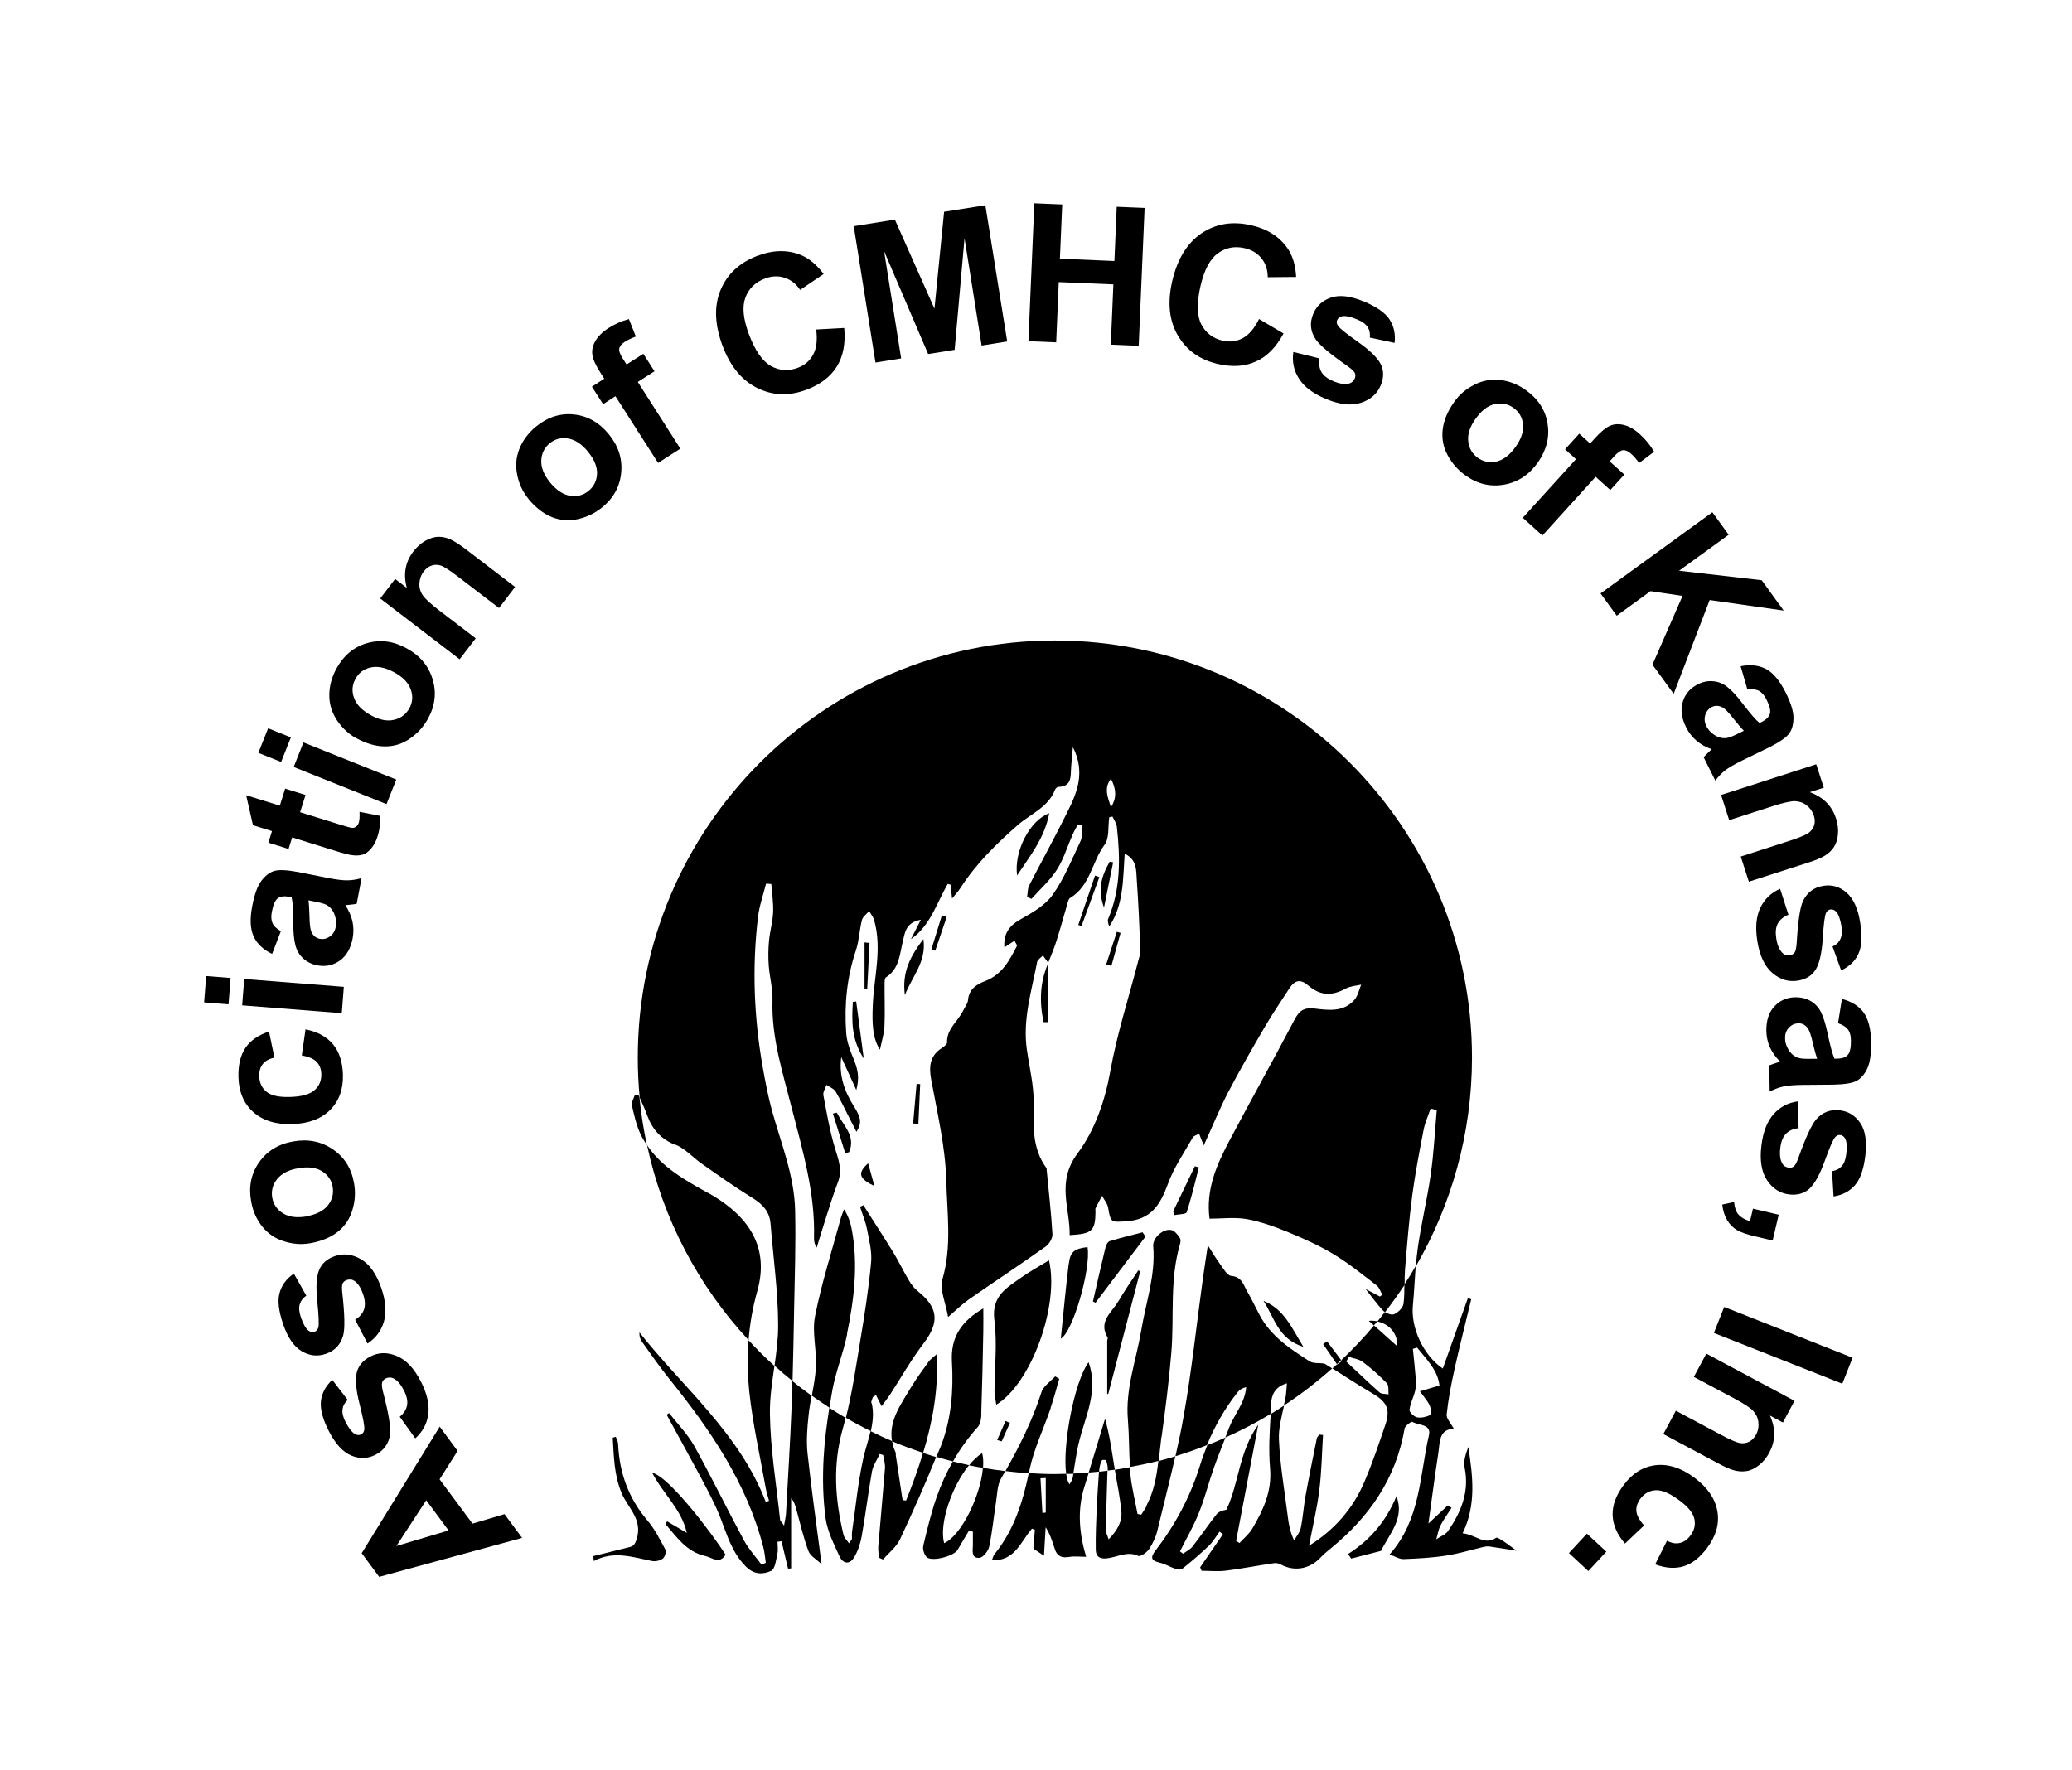<?xml version="1.0" encoding="UTF-8"?>
<svg id="Logo" xmlns="http://www.w3.org/2000/svg" viewBox="0 0 161.2 137.72">
  <g>
    <path d="M50.36,118.3c-1.46-1.72-2.17-3.69-2.27-5.92,0-.2-.12-.39-.18-.58l-.24.07c.09,1.45.1,2.9.69,4.31.48,1.15,1.68,2.05,1.16,3.62-.17.53-.37.55-.72.63-.88.22-1.77.44-2.65.66.02.13.04.25.05.38,1.54-.83,3.03-.3,4.53,0,.26.05.63-.03.84-.19.16-.13.28-.54.19-.71-.42-.79-.83-1.61-1.41-2.28Z"/>
    <path d="M50.74,114.6c.84,1.64,2.29,2.84,2.69,4.68-.51-.3-1.02-.6-1.53-.9l-.13.21c.88,1.01,1.63,2.16,3.1,2.49.54.12,1.09.67,1.58-.1-.9-1.44-4.37-6.09-5.71-6.38Z"/>
    <path d="M108.64,116.43c-.78,1.89-2.01,3.39-3.76,4.49.08.12.16.24.24.36.8-.21,1.6-.41,2.32-.6.67-1.35,1.86-2.56,1.2-4.26Z"/>
    <path d="M116.97,119.94c-.18-.12-.48-.34-.57-.28-.92.62-1.57-.24-2.61-.35,1.09-2.24.78-4.47.45-6.72-.21.54-.4,1.11-.29,1.63.38,1.86-.28,3.43-1.28,4.9-.2.29-.62.44-.93.66.11-.36.16-.75.33-1.08.25-.48.57-.92.86-1.37-.1-.06-.19-.13-.29-.19-.45.42-.91.85-1.51,1.41.28-2,.5-3.74.77-5.48.13-.84.03-1.86,1.21-1.89-.22-.41-.6-.8-.56-1.13.13-1.19.36-2.38.62-3.56.4-1.8.86-3.59,1.29-5.39-.09-.03-.17-.06-.26-.09-.65,1.82-1.3,3.64-1.95,5.48-1.53-1.03-2.5-3.19-2.33-4.9.1-1.02.14-2.05.22-3.07-.28.49-.57.96-.88,1.43,0,.5,0,1.01-.07,1.51-.04.3-.41.66-.72.8-.18.08-.51-.02-.73-.17-.19.25-.38.5-.58.74.93.19,1.6.95,1.54,1.92-.64-.57-1.19-1.06-1.8-1.61-.8.95-1.65,1.85-2.55,2.7.02.02.03.04.05.07-.12.09-.25.18-.37.27,0,0,0-.01-.01-.02-.12.11-.24.22-.36.32,1.04.66,2.08,1.33,3.14,1.96,1.11.66,1.39,1.22.97,2.45-.5,1.48-1,2.96-1.61,4.39-.89,2.11-2.34,3.77-4.32,5,.28-1.48.62-2.88.8-4.31.18-1.43.2-2.87.29-4.31-.09,0-.19-.02-.28-.03-.07.09-.17.18-.2.28-.3,1.5-.61,2.99-.88,4.49-.15.82-.2,1.67-.37,2.49-.07.35-.34.66-.52.98-.32-.69-.42-1.27-.49-1.85-.25-2-.6-3.99-.69-5.99-.04-.88.2-1.77.4-2.66-.34.23-.69.45-1.04.66-.09,1.4-.17,2.82-.05,4.2.16,1.81-.53,3.28-1.39,4.73-.25.42-.65.74-.99,1.11-.09-.06-.17-.11-.26-.17.56-2.93,1.11-5.86,1.72-9.04-1.53,2.15-1.5,4.6-2.48,6.62-.32.05-.61.16-.77.36-.64.82-1.23,1.69-1.87,2.51-.18.23-.48.37-.73.55-.08-.06-.16-.12-.24-.18.5-1,1.07-1.98,1.48-3.02.45-1.11.73-2.27,1.13-3.4.29-.82.61-1.63.93-2.44-.47.21-.94.41-1.41.59-.22.54-.42,1.08-.59,1.64-.75,2.4-1.91,4.57-3.44,6.56-.44.57-.33.8.36.96.4.09.77.33,1.17.46.17.06.44.09.56,0,.71-.57,1.4-1.16,2.06-1.79.33-.32.56-.73.83-1.1l.26.21c-.59.86-1.18,1.71-1.77,2.57.04.09.07.18.11.27.63,0,1.28.07,1.9-.01,1.27-.16,2.53-.41,3.79-.59.16-.02.36.05.51.13,1.04.54,2.2.34,3.04-.54.25-.26.52-.5.8-.72,3.01-2.45,5.09-5.45,5.76-9.35.04-.21.52-.55.6-.51.48.29,1.5.15,1.29,1.05-.73,3.14-.64,6.55-3.06,9.27.43.15.76.37,1.08.36,1.1-.04,2.22-.1,3.31-.27.99-.15,1.96-.45,2.94-.68.14-.03.29-.05.43-.03.65.09,1.3.2,2.12.33-.47-.34-.73-.55-.99-.72ZM107.33,108.35c-.88-.78-1.73-1.6-2.59-2.4.07-.12.13-.24.2-.37.37.13.79.17,1.09.4.66.5,1.29,1.06,1.87,1.66.16.17.1.57.13.86-.24-.05-.54-.01-.7-.15ZM110.26,110.29c-.24-.04-.62-.4-.6-.58.05-.5.31-.97.43-1.46.07-.3.09-.62.06-.93-.06-.79-.15-1.57-.23-2.36.11-.03.22-.07.33-.1.72.91,1.6,1.73,1.74,2.95-.54.16-.99.29-1.52.45.31.44.57.72.74,1.06.11.23.18.73.11.77-.32.15-.71.26-1.05.2Z"/>
    <path d="M70.5,116.76c-.09,0-.19-.02-.28-.03-.18-1.17-.35-2.33-.53-3.5,0-.06.01-.13,0-.18-.15-.32-.23-.61-.28-.91-.57-.24-1.13-.5-1.68-.78-.16.7-.4,1.38-.56,2.09-.42,1.89-.6,3.83-.88,5.74-.03.18,0,.36-.01.54,0,.08-.09.14-.23.36-.17-.26-.37-.43-.42-.64-.67-2.77-.86-5.5-.05-8.32.08-.27.14-.54.2-.81-.43-.25-.85-.51-1.26-.77-.2,1.28-.37,2.57-.44,3.86-.09,1.57-.06,3.17.15,4.73.14,1.01.64,1.99,1.07,2.94.26.59.79.72,1.16.09.29-.49.48-1.07.58-1.63.3-1.68.5-3.37.8-5.05.09-.47.4-.9.6-1.35.09.03.18.05.27.08.05.35.17.7.14,1.04-.16,2.02-.35,4.04-.52,6.07-.02.29.03.58.05.88.11.05.21.09.32.14.45-.52,1.05-.98,1.33-1.59.98-2.1,1.93-4.23,2.8-6.38-.34-.1-.68-.21-1.02-.32-.38,1.26-.83,2.49-1.32,3.71Z"/>
    <path d="M49.68,85.2l-.3.03c-.08.26-.27.54-.22.77.17.75.34,1.53.66,2.22.15.32.32.61.51.89-.26-1.22-.46-2.46-.58-3.73-.03-.06-.05-.12-.08-.18Z"/>
    <path d="M89.23,117.14c-.13.25-.29.48-.44.72-.1-.02-.19-.03-.29-.05-.19-1.04-.46-2.07-.56-3.12-.02-.17-.02-.35-.03-.52-.39.07-.78.14-1.18.2.18,1.07.41,2.14.51,3.22.08.81-.32,1.51-.99,2.19-.11-.35-.22-.54-.22-.73.03-1.54.09-3.08.13-4.61-.22.03-.44.06-.66.08-.07.97-.13,1.94-.18,2.92-.04,1.04-.09,2.09-.07,3.13,0,.52.27.76.88.69.8-.09,1.56-.59,2.43-.19.17.08.66-.27.84-.53.29-.44.53-.95.65-1.47.46-1.92.95-3.83,1.39-5.75-.44.13-.87.26-1.32.37-.14,1.19-.34,2.36-.92,3.45Z"/>
    <path d="M61.58,109.63c-.11,2.72-.28,5.44-.43,8.16-.01.24-.08.48-.15.92-.19-.28-.3-.36-.31-.46-.29-2.74-.75-5.47-.79-8.21-.02-1.25.17-2.5.35-3.75-.7-.64-1.37-1.3-2.01-2-.11,1.35-.08,2.71.06,4.05.27,2.49.83,4.95,1.27,7.43.06.34.17.67.26,1.01-.08.03-.17.06-.25.1-2.04-5.34-6.42-8.89-9.83-13.2-.02.32.07.56.22.76.66.92,1.31,1.86,2.02,2.75,3.22,3.99,6.1,8.16,7.4,13.22.1.39.13.8.19,1.2-.11.04-.23.09-.34.13-.45-.61-.98-1.18-1.34-1.84-1.32-2.45-2.54-4.96-3.89-7.39-.52-.93-1.3-1.71-1.96-2.56-.06.05-.12.09-.18.14.46.85.93,1.69,1.39,2.54.83,1.55,1.71,3.08,2.45,4.67.73,1.56,1.02,3.31,2.33,4.61.65.64,1.34.61,1.96.32.3-.14.38-.85.48-1.32.07-.3.01-.63.01-.94.1-.01.21-.03.31-.04.17.71.34,1.42.51,2.13.08,0,.16-.01.24-.02v-5.46c.27.31.34.63.42.94.3,1.06.54,2.15.93,3.18.14.38.62.63,1.02,1.02-.39-3.02-.79-5.8-1.09-8.59-.11-.99-.03-2.02.08-3.02.05-.5.14-1.01.23-1.51-.51-.37-1.01-.74-1.5-1.14-.02.72-.03,1.44-.06,2.15Z"/>
    <path d="M73.45,120.07c-.4-1.51.6-4.41,1.94-6.06-.42-.09-.84-.19-1.26-.29-.5.88-.92,1.8-1.26,2.77-.43,1.24-.74,2.52-1.04,3.79-.06.26.06.68.26.88.39.39,2.14-.07,2.41-.56.29-.51.6-1.01.9-1.52.1.04.19.07.29.11,0,.34,0,.69,0,1.03,0,.43-.16,1.05.51,1,.28-.02.69-.53.76-.88.24-1.14.35-2.31.53-3.46.1-.62.09-1.31.39-1.83.11-.19.22-.39.33-.58-.58-.07-1.16-.15-1.74-.25-.17,2.15-1.69,5.29-3.02,5.86Z"/>
    <path d="M83.44,115.03c-.03.16-.14.3-.23.47-.13-.17-.21-.46-.26-.82-.3,0-.59.02-.89.02-.68,0-1.35-.03-2.02-.07-.48,2.3-1.17,4.46-2.67,6.31-.09.11-.12.26-.2.46,1.81.1,2.24-1.47,3.12-2.45l.22.09c-.04.47-.07.94-.11,1.47.2.13.43.29.82.55.05-.86.09-1.54.13-2.22.37.57.53,1.15.72,1.72.18.56.57.69,1.13.59.38-.07.77-.01,1.3-.01-.52-1.75-.72-3.6-.13-5.46.12-.37.23-.73.34-1.1-.4.03-.8.06-1.2.08-.02.12-.04.24-.06.36ZM81.35,117.7c-.08.01-.17.02-.25.03-.05-.9-.1-1.8-.15-2.7.14,0,.27-.02.41-.02v2.68Z"/>
    <path d="M55.07,92.82c-1.78-.99-3.58-1.99-4.73-3.71,1.24,5.78,4.02,10.99,7.9,15.17.1-1.28.32-2.55.67-3.79,1.11-3.87-1.2-6.21-3.84-7.68Z"/>
    <path d="M106.89,103.13c.09-.1.18-.21.27-.31-.21-.04-.43-.07-.67-.04.14.12.27.24.4.36Z"/>
    <path d="M52.56,89.07c.75.31,1.34.99,2.02,1.47,1.3.91,2.59,1.83,3.94,2.66.8.49,1.35,1.06,1.43,2.02.21,2.65.59,5.3.59,7.95,0,1.03-.14,2.07-.28,3.1.45.41.92.81,1.4,1.19.05-1.83.09-3.65.12-5.48.05-2.6.14-5.2.08-7.8-.06-2.7-1.09-5.2-1.8-7.76-.3-1.09-.51-2.21-.71-3.32-.69-3.89-.85-7.8-.38-11.72.1-.88.41-1.75.63-2.62.14,0,.27.02.41.03.05.73.17,1.46.14,2.19-.03.74-.25,1.47-.32,2.22-.06.65-.07,1.31-.02,1.96.07.9.32,1.79.29,2.68-.09,2.9.79,5.6,1.49,8.35.85,3.32,1.84,6.64,1.74,10.13,0,.24.02.47.21.76.2-.65.39-1.3.6-1.95.34-1.05.65-2.11,1.05-3.14.37-.96.03-1.78-.24-2.68-.4-1.33-.63-2.71-.89-4.08-.05-.25.15-.54.24-.81.24.17.58.29.72.53.42.72.77,1.48,1.15,2.22.14.28.29.57.46.9.46-.71.33-1.14-.19-1.97-.72-1.14-1.19-2.39-.99-3.84.39.85.77,1.69,1.17,2.56.26-.99.15-1.59-.32-2.69-.24-.57-.43-1.19-.47-1.8-.15-2.17.06-4.3.76-6.38.25-.76.27-1.59.47-2.37.07-.26.37-.46.56-.69.13.24.32.46.39.72.63,2.22-.02,4.44-.11,6.65-.05,1.3-.04,2.51.56,3.42.15-.72.33-1.27.35-1.83.05-1.1,0-2.21.01-3.32,0-.17.01-.42.11-.48,1.05-.67,1.06-1.81,1.32-2.84.16-.67.23-1.43,1.39-1.64-.32.62-.55,1.07-.77,1.51,1.51-1.05,2-2.8,2.86-4.3.07.02.15.04.22.06.03.29.07.57.12,1.08.28-.35.49-.57.65-.82,1.21-1.88,2.76-3.41,4.45-4.89.99-.87,2.38-1.38,2.91-2.76.04-.1.17-.22.26-.22,1.05-.03.95-.8.99-1.49.03-.49.08-.98.14-1.6,1.16,2.28.06,4.06-.84,5.86-.83,1.65-1.73,3.27-2.57,4.92-.12.24-.1.56-.15.85.11.06.22.12.33.18.68-.76,1.46-1.45,2-2.3.52-.82.8-1.79,1.2-2.69.12-.28.28-.54.42-.81.11.02.21.04.32.06-.03.4.06.86-.1,1.2-.67,1.43-1.27,2.92-2.17,4.2-.57.81-1.55,1.39-2.45,1.89-.92.51-1.4,1.11-1.32,2.22.25-.17.49-.32.79-.52.08.18.22.34.18.42-.57,1.11-1.16,2.22-2.44,2.71-.68.26-1.28.62-1.36,1.49-.02.28-.25.54-.37.81-.4.84-1.3,1.42-1.26,2.5,0,.14-.25.32-.42.43-.91.6-1,1.4-.82,2.42.48,2.62,1.11,5.25,1.18,7.88.06,2.54.45,5.12-.3,7.68-.23.8.25,1.82.44,2.94.69-.59,1.12-1.02,1.62-1.37,1.98-1.38,4-2.71,5.97-4.11.28-.2.55-.65.53-.97-.1-1.67-.29-3.33-.45-5,0-.06,0-.13-.04-.17-1.1-1.52-.99-3.24-.97-5,.02-1.39-.33-2.79-.53-4.18-.34-2.35.37-4.57.8-6.83.04-.19.29-.33.45-.5.14.19.27.38.41.57.22-.57.47-1.14.65-1.73.31-.97.57-1.95.86-2.93.04-.14.09-.33.2-.39,1.56-.93,1.69-2.81,2.67-4.13.39-.52.26-1.42.37-2.15.08-.02.17-.03.25-.05.12.26.31.52.34.79.27,2.43.31,4.84-.67,7.16-.07.17,0,.39.08.6,1.13-1.69,1.06-3.66,1.2-5.66.96.46.89,1.29.94,2.02.13,1.84.21,3.68.28,5.52.01.26-.1.52-.16.78-.74,2.87-1.66,5.7-2.18,8.61-.42,2.35-1.22,4.61-2.54,6.38-1.68,2.24-.59,4.24-.62,6.37,1.76-.1,1.99-.33,2.01-1.84,0-.09-.03-.19.01-.27.16-.32.33-.64.5-.95.16.31.42.6.47.92.2,1.21.25,1.13,1.42,1.06,1.93-.12,2.64-1.29,3.23-2.9.46-1.27,1.26-2.43,1.94-3.62.08-.14.32-.19.49-.29.1.25.19.49.36.91.66-1.44,1.22-2.82,1.9-4.14.9-1.72,1.87-3.4,2.85-5.08.59-1.01,1.24-1.97,1.88-2.95.47-.73.9-.79,1.52-.26.92.78,1.81.82,2.91.22.35-.19.79-.21,1.19-.3-.17.39-.25.85-.51,1.16-.83.99-2.03.83-3.1.7-.87-.1-1.21.17-1.59.89-1.67,3.18-3.42,6.3-5.1,9.48-.96,1.83-1.79,3.71-1.5,5.98.95,0,1.95-.13,2.89.03,1.11.2,2.2.6,3.25,1.03,1.21.5,2.42,1.04,3.54,1.72,1.17.71,2.24,1.58,3.33,2.42.2.16.29.47.43.71-.06.05-.12.1-.18.15-.3-.16-.59-.31-1.12-.59.57.71.94,1.25,1.39,1.71.03.03.08.06.13.09.53-.69,1.04-1.4,1.52-2.13,0-.39,0-.79.03-1.18.16-1.92.31-3.85.56-5.76.23-1.72.56-3.43.89-5.13.11-.56.36-1.1.54-1.64.16.04.32.08.48.11-.15,1.67-.23,3.36-.47,5.02-.27,1.92-.74,3.82-1.01,5.75-.07.46-.11.93-.15,1.4,2.77-4.78,4.37-10.33,4.37-16.25,0-17.92-14.53-32.45-32.45-32.45s-32.45,14.53-32.45,32.45c0,1.05.05,2.1.15,3.12.2.46.42.92.59,1.4.4,1.09,1.08,1.84,2.21,2.29ZM86.43,60.6c.39.74.49,1.47,0,2.21-.23-.74-.58-1.47,0-2.21Z"/>
    <path d="M81.73,109.57c.26-.75.45-1.52.68-2.28-.11-.06-.22-.13-.32-.19-.37.41-.92.76-1.07,1.24-.69,2.16-1.69,4.17-2.8,6.13.6.07,1.21.13,1.82.17.02-.08.04-.16.05-.24.34-1.65,1.1-3.21,1.65-4.82Z"/>
    <path d="M102.94,104.59c.36.52.71,1.04,1.07,1.56.11-.1.22-.21.33-.32-.37-.49-.73-.97-1.1-1.46-.1.07-.2.15-.3.22Z"/>
    <path d="M65.89,103.83c.55-2.7.9-5.44.37-8.2-.1-.52-.27-1.02-.59-1.53-.1.26-.21.51-.28.77-.68,2.51-1.48,5-1.98,7.55-.25,1.25.14,2.62.07,3.92-.04.76-.18,1.51-.32,2.26.45.32.91.64,1.38.94.07-.46.13-.93.22-1.39.28-1.47.85-2.88,1.15-4.34Z"/>
    <path d="M72.9,105.35c-.31.28-.51.41-.64.59-.47.65-.95,1.3-1.37,1.99-.79,1.33-1.77,2.63-1.49,4.22.79.33,1.6.63,2.42.9.74-2.43,1.2-4.95,1.07-7.7Z"/>
    <path d="M76.34,110.04c.07-2.15.12-4.3.16-6.45.01-.56,0-1.12,0-1.78-1.67.98-2.56,2.21-2.44,4.17.13,2.22-.05,4.46-.86,6.54-.11.28-.24.56-.35.84.43.13.86.25,1.29.36.54-.95,1.18-1.85,1.93-2.68.21-.23.27-.66.28-1Z"/>
    <path d="M67.79,109.19c-.03-.14.07-.32.12-.48.08-.05.16-.11.24-.16.13.26.26.52.44.87.28-.39.48-.64.66-.91.86-1.33,1.64-2.71,2.6-3.97,1.25-1.64,1.17-2.78-.46-4.08-.27-.22-.5-.52-.68-.83-.43-.72-.79-1.48-1.22-2.19-.76-1.23-1.55-2.44-2.32-3.66-.09.04-.18.08-.26.12.18.58.43,1.15.54,1.74.17.86.4,1.75.32,2.6-.19,2.05-.51,4.1-.85,6.13-.33,1.99-.62,4-1.11,5.95.63.37,1.28.72,1.94,1.04.16-.71.24-1.42.07-2.18Z"/>
    <path d="M76.41,113.07c-.35.22-.69.55-1.02.95.36.08.72.14,1.09.2.03-.43.02-.83-.07-1.15Z"/>
    <path d="M85.75,113.6s.29-.01.3.03c.07.22.14.45.13.67,0,.04,0,.09,0,.13.19-.02.37-.04.56-.07-.02-.13-.05-.25-.07-.38-.19-1.18-.35-2.36-.7-3.58-.42,1.39-.84,2.79-1.27,4.18.27-.02.55-.04.82-.07,0-.09,0-.18.02-.27.02-.22.11-.44.21-.65Z"/>
    <path d="M70.4,77.43c.58-1.49,1.69-2.58,1.44-4.36-1.02,1.34-1.68,2.58-1.44,4.36Z"/>
    <path d="M79.49,99.38c-1.14.81-2.37,1.45-2.13,3.33.24,1.84.01,3.74.01,5.62,0,.31.09.61.14.97,2.71-1.63,4.93-7.73,4.1-11.23-.73.45-1.46.84-2.12,1.31Z"/>
    <path d="M71.04,87.42c.14.01.27.02.41.03.05-1.03.09-2.06.14-3.09l-.28-.02c-.09,1.03-.18,2.05-.27,3.08Z"/>
    <path d="M77.57,112.05l.36.11c.21-.48.42-.96.64-1.44-.11-.05-.23-.1-.34-.15l-.65,1.48Z"/>
    <path d="M68.03,92.29c-.16-.59-.33-1.18-.49-1.77-.86.77-.71,1.2.49,1.77Z"/>
    <path d="M66.61,77.93c-.09.01-.17.02-.26.03-.08,1.44-.14,2.88.85,4.41-.22-1.65-.4-3.05-.59-4.44Z"/>
    <path d="M86.36,96.56c-.16.05-.31.3-.35.49-.34,1.4-.66,2.81-.98,4.22.07.03.13.07.2.1,1.3-1.72,2.59-3.43,3.89-5.15-.08-.11-.15-.22-.23-.33-.84.22-1.69.42-2.52.68Z"/>
    <path d="M93.27,90.84c-.1-.03-.21-.06-.31-.09-.56,1.17-1.13,2.34-1.69,3.51.03.1.07.2.1.29.33-.07.9-.06.95-.22.38-1.14.65-2.32.95-3.49Z"/>
    <path d="M96.95,107.94c-.08,1.19-.89,2.07-1.31,3.11-.11.27-.2.54-.31.81,1.21-.54,2.38-1.15,3.51-1.83.02-.28.03-.55.05-.83.04-.65.29-1.29,1.23-1.56-.03.38-.04.66-.08.95-.04.26-.1.52-.16.78,1.33-.87,2.58-1.84,3.76-2.89-.14-.09-.27-.17-.41-.26-.07-.05-.15-.11-.24-.12-.37-.06-.81.01-1.1-.17-1.51-.97-3.02-1.95-3.9-3.61-.32-.61-.61-1.24-.96-1.83-.29-.51-.41-1.14-1.25-1.21-.32-.03-.62-.6-.89-.96-.28-.38-.52-.79-.92-1.42-.16,1.07-.29,1.88-.4,2.69-.49,3.55-.86,7.12-1.49,10.65-.18,1.03-.4,2.05-.63,3.07.83-.25,1.65-.54,2.45-.86.6-1.47,1.39-2.86,2.39-4.12.14-.18.34-.31.64-.39Z"/>
    <path d="M67.65,73.37c-.13-.01-.26-.02-.39-.04v3.59c.07,0,.14,0,.21.01.06-1.19.12-2.38.18-3.57Z"/>
    <path d="M83.14,98.37c-.23,1.92-.41,3.85-.61,5.79.91-.46,2.36-5.37,2.08-7.12-1.05.13-1.35.36-1.46,1.33Z"/>
    <path d="M87,101.26c-.49.86-1.58,1.57-.83,2.81.04.06-.03.17-.03.26,0,1.38,0,2.76,0,4.14.03,0,.05,0,.08,0l2.49-9.56c-.05-.02-.11-.03-.16-.05-.52.8-1.07,1.58-1.54,2.4Z"/>
    <path d="M83.92,112.32c.48-2.07,1.58-4.05.77-6.32-1.12,1.52-2.05,6.53-1.74,8.69.18,0,.37,0,.55-.01.13-.79.24-1.58.41-2.35Z"/>
    <path d="M86.61,67.1c-.09-.02-.18-.04-.28-.05-.74,1.31-.9,2.29-.44,3.57.27-1.34.49-2.43.71-3.51Z"/>
    <path d="M86.47,75.15c.24-.85.47-1.71.71-2.56l-.29-.08c-.28.85-.56,1.69-.83,2.54.14.04.27.07.41.11Z"/>
    <path d="M81.19,79.54h.35v-4.57c-.65,1.5-.68,3.02-.35,4.57Z"/>
    <path d="M85.53,68.25c-.11-.04-.23-.08-.34-.12-.43,1.28-.87,2.56-1.3,3.84.08.03.17.06.25.09l1.39-3.81Z"/>
    <path d="M90.37,111.82c.3-2.19.58-4.38.76-6.58.23-2.79-.14-5.63.66-8.38.05-.17.09-.41,0-.53-.16-.24-.38-.54-.64-.61-.64-.16-1.49.6-1.43,1.26.19,2.25-.57,4.36-.93,6.53-.39,2.32-1.25,4.56-1.04,6.97.1,1.22.08,2.45.16,3.67.76-.14,1.5-.29,2.24-.48.07-.62.13-1.25.21-1.87Z"/>
    <path d="M101.4,104.8c-.92-1.51-1.52-2.95-3.1-3.57.83,1.25,1.12,2.96,3.1,3.57Z"/>
    <path d="M73.65,71.35c-.12-.04-.25-.09-.37-.13-.27.89-.55,1.77-.82,2.66.1.03.2.07.3.1.3-.87.6-1.75.89-2.62Z"/>
    <path d="M64.8,86.65c.32,1.03.64,2.06.96,3.09.1-.03.2-.06.3-.09.55-1.26-.48-2.09-.95-3.07-.1.02-.21.05-.31.07Z"/>
    <path d="M81.63,63.28c-1.5.54-2.76,2.96-2.5,4.84.99-1.5,2.15-2.92,2.5-4.84Z"/>
    <path d="M81.54,74.97s0-.02.01-.04c0,0-.01-.02-.01-.02v.06Z"/>
  </g>
  <g>
    <path d="M34.2,111l1.4,1.9-1.4,2.21,2.56,3.45,2.49-.74,1.37,1.85-11.12,3.03-1.36-1.84,6.07-9.85ZM33.16,116.74l-2.32,3.56,4.06-1.21-1.74-2.35Z"/>
    <path d="M32.32,111.94l-1.22-1.7c.32-.26.51-.56.57-.89.06-.33-.02-.71-.24-1.15-.24-.47-.51-.79-.81-.94-.2-.1-.41-.1-.61,0-.14.07-.23.17-.28.31-.04.14-.02.38.07.74.43,1.64.61,2.73.55,3.27-.09.74-.47,1.28-1.14,1.62-.6.31-1.23.33-1.88.06-.65-.27-1.23-.9-1.74-1.89-.49-.95-.69-1.73-.62-2.35.07-.62.37-1.17.88-1.65l1.2,1.56c-.23.21-.37.46-.4.74-.04.28.04.61.24.99.25.48.49.79.73.93.17.09.32.1.48.02.13-.07.21-.18.24-.35.04-.23-.08-.89-.36-1.98-.28-1.09-.35-1.91-.23-2.46.13-.55.49-.97,1.07-1.27.63-.33,1.32-.34,2.04-.04.73.3,1.36.96,1.89,2,.48.94.67,1.79.57,2.53-.1.75-.44,1.37-1.01,1.88Z"/>
    <path d="M28.59,104.54l-.96-1.85c.35-.21.58-.48.69-.8.11-.32.09-.71-.07-1.17-.17-.5-.39-.85-.66-1.04-.19-.13-.39-.15-.61-.08-.15.05-.25.14-.32.26-.06.13-.07.38-.03.74.19,1.69.21,2.79.07,3.31-.2.72-.65,1.2-1.36,1.44-.64.22-1.26.15-1.87-.21s-1.09-1.06-1.45-2.12c-.34-1.01-.44-1.81-.27-2.41.16-.6.53-1.1,1.11-1.51l.97,1.72c-.26.18-.43.4-.51.67-.08.27-.05.61.09,1.02.18.51.37.86.59,1.03.15.11.31.14.47.09.14-.05.23-.15.29-.31.07-.22.04-.89-.07-2.01-.12-1.12-.08-1.94.13-2.47.21-.52.62-.89,1.24-1.1.67-.23,1.35-.15,2.03.25.68.4,1.2,1.15,1.58,2.25.34,1,.41,1.87.2,2.59-.21.72-.63,1.29-1.27,1.71Z"/>
    <path d="M24.13,96.74c-.67.12-1.35.07-2.04-.15-.69-.22-1.25-.6-1.69-1.15-.44-.55-.73-1.2-.86-1.95-.21-1.16,0-2.17.62-3.05.62-.88,1.5-1.42,2.65-1.62,1.16-.21,2.19,0,3.08.61.9.61,1.45,1.48,1.65,2.62.13.7.09,1.4-.12,2.09-.2.69-.58,1.26-1.13,1.7-.55.44-1.27.74-2.15.9ZM23.86,94.64c.76-.14,1.31-.42,1.65-.85.34-.43.46-.91.37-1.44-.09-.53-.38-.94-.84-1.22-.47-.29-1.09-.36-1.86-.22-.75.13-1.29.42-1.63.85-.34.43-.46.91-.37,1.44.1.53.38.94.85,1.22.47.29,1.08.36,1.84.23Z"/>
    <path d="M20.93,80.28l.42,2.02c-.4.08-.7.24-.9.49-.2.25-.29.56-.28.95.01.51.2.92.56,1.21.36.3.96.43,1.79.41.92-.02,1.57-.2,1.94-.52.37-.32.55-.74.54-1.26-.01-.39-.13-.71-.36-.95-.23-.24-.62-.41-1.16-.5l.29-2.03c.93.18,1.64.57,2.13,1.15.49.58.75,1.38.78,2.37.03,1.14-.3,2.05-1,2.75-.7.7-1.68,1.06-2.95,1.1-1.28.04-2.29-.28-3.03-.94s-1.12-1.57-1.15-2.72c-.02-.95.16-1.71.55-2.28.39-.57,1-.99,1.83-1.26Z"/>
    <path d="M17.78,78.15l-1.9-.15.16-2.05,1.9.15-.16,2.05ZM26.59,78.84l-7.75-.61.16-2.05,7.75.61-.16,2.05Z"/>
    <path d="M21.85,72.46l-.68,1.77c-.7-.34-1.18-.8-1.44-1.37-.26-.57-.3-1.35-.11-2.34.17-.9.4-1.55.7-1.96.3-.4.62-.66.99-.78.36-.12.98-.09,1.86.07l2.36.47c.67.13,1.17.19,1.5.18.33,0,.7-.06,1.1-.17l-.38,2c-.14.03-.36.05-.63.08-.13.01-.21.02-.25.03.27.41.45.83.55,1.25.09.42.1.86.02,1.31-.15.79-.48,1.37-.99,1.74-.51.37-1.09.5-1.75.38-.43-.08-.8-.26-1.1-.53-.3-.27-.5-.61-.61-1.01-.11-.41-.17-.97-.17-1.7,0-.98-.04-1.66-.13-2.06l-.2-.04c-.39-.07-.68-.03-.89.13-.2.16-.35.51-.45,1.04-.07.36-.05.65.05.88.1.23.32.44.65.63ZM24,70.06c.04.28.06.71.08,1.29.01.58.06.97.15,1.17.14.3.35.47.64.53.28.05.55,0,.79-.18.25-.17.4-.42.46-.75.07-.36.01-.74-.16-1.11-.14-.28-.33-.48-.58-.61-.16-.08-.49-.17-.97-.26l-.4-.08Z"/>
    <path d="M22.2,61.37l1.57.49-.42,1.34,2.99.93c.61.19.96.29,1.07.29.11,0,.21-.03.3-.1.09-.07.16-.17.2-.3.06-.18.08-.47.06-.85l1.58.31c.05.52,0,1.07-.19,1.64-.11.35-.27.65-.48.9-.21.25-.43.41-.66.48-.23.07-.51.09-.85.04-.24-.03-.71-.15-1.4-.37l-3.24-1.01-.28.9-1.57-.49.28-.9-1.48-.46-.53-2.33,2.62.81.42-1.34Z"/>
    <path d="M21.87,59.29l-1.77-.71.76-1.91,1.77.71-.76,1.91ZM30.07,62.57l-7.22-2.89.76-1.91,7.22,2.89-.76,1.91Z"/>
    <path d="M27.74,57.46c-.6-.33-1.1-.79-1.51-1.39-.4-.6-.61-1.25-.61-1.96s.18-1.39.54-2.06c.56-1.03,1.35-1.7,2.38-2,1.03-.3,2.06-.17,3.08.39,1.04.56,1.71,1.36,2.03,2.39.32,1.04.21,2.06-.34,3.07-.34.63-.81,1.15-1.4,1.56-.59.42-1.24.62-1.95.62s-1.45-.21-2.24-.64ZM28.84,55.65c.68.37,1.28.49,1.82.36.54-.13.93-.43,1.19-.9.26-.47.29-.97.1-1.48-.19-.52-.62-.96-1.31-1.33-.67-.36-1.27-.48-1.81-.36-.53.12-.93.42-1.18.9-.26.47-.29.97-.1,1.48.19.52.62.96,1.3,1.33Z"/>
    <path d="M40.07,45.68l-1.25,1.63-3.15-2.41c-.67-.51-1.12-.81-1.37-.89-.25-.08-.49-.08-.72,0-.23.07-.43.22-.6.44-.22.28-.33.6-.35.94-.02.34.07.65.26.93.19.28.63.68,1.32,1.21l2.8,2.14-1.25,1.63-6.18-4.73,1.16-1.52.91.7c-.29-1.07-.12-2.02.51-2.84.28-.36.59-.64.95-.84s.7-.3,1.02-.3c.32,0,.63.07.93.21.3.14.69.39,1.17.75l3.84,2.94Z"/>
    <path d="M41.11,38.81c-.43-.53-.73-1.14-.87-1.85-.15-.71-.09-1.39.17-2.04.26-.65.69-1.22,1.27-1.71.91-.75,1.9-1.07,2.96-.96,1.07.11,1.97.62,2.71,1.52.75.91,1.08,1.9.98,2.98-.09,1.08-.58,1.99-1.47,2.72-.55.45-1.18.76-1.88.92-.7.16-1.38.11-2.04-.15-.66-.27-1.27-.74-1.84-1.43ZM42.81,37.56c.49.59,1.01.93,1.55,1.02.54.08,1.02-.04,1.44-.39.41-.34.63-.79.65-1.33.02-.55-.22-1.12-.72-1.73-.48-.59-1-.92-1.54-1.01-.54-.09-1.02.04-1.43.38-.41.34-.63.79-.65,1.34-.02.55.21,1.12.7,1.72Z"/>
    <path d="M46.05,30.09l.96-.62-.31-.49c-.35-.55-.56-1-.61-1.35-.06-.35.02-.71.22-1.08.21-.37.55-.71,1.03-1.02.5-.32,1.03-.55,1.59-.7l.54,1.36c-.32.11-.6.25-.86.41-.25.16-.39.33-.43.52s.06.45.27.78l.3.46,1.3-.83.87,1.36-1.3.83,3.31,5.19-1.73,1.11-3.32-5.19-.96.62-.87-1.36Z"/>
    <path d="M63.48,25.64l2.2-.12c.11,1.21-.08,2.21-.58,3.01-.5.8-1.29,1.4-2.37,1.8-1.33.5-2.6.46-3.8-.13-1.2-.59-2.1-1.67-2.7-3.25-.63-1.67-.69-3.13-.17-4.38s1.48-2.14,2.88-2.67c1.23-.46,2.37-.48,3.41-.04.62.26,1.19.75,1.73,1.46l-1.83,1.24c-.32-.48-.72-.79-1.21-.95-.49-.16-1.01-.14-1.54.07-.74.28-1.25.78-1.51,1.48-.26.71-.17,1.66.28,2.86.48,1.27,1.05,2.09,1.71,2.46.66.37,1.36.41,2.09.14.54-.2.94-.55,1.2-1.04.26-.49.33-1.13.23-1.93Z"/>
    <path d="M68.11,28.2l-1.69-10.6,3.2-.51,3.08,6.93.75-7.54,3.21-.51,1.7,10.6-1.99.32-1.33-8.35-.77,8.68-2.06.33-3.43-8.01,1.33,8.35-1.99.32Z"/>
    <path d="M80.01,26.55l.46-10.73,2.17.09-.18,4.22,4.24.18.18-4.22,2.17.09-.46,10.73-2.17-.09.2-4.69-4.25-.18-.2,4.69-2.17-.09Z"/>
    <path d="M97.96,24.83l1.9,1.12c-.58,1.07-1.29,1.8-2.15,2.18-.86.39-1.85.45-2.97.19-1.39-.32-2.42-1.06-3.1-2.21s-.82-2.56-.45-4.2c.4-1.74,1.16-2.99,2.28-3.75,1.12-.76,2.42-.97,3.88-.63,1.28.29,2.23.91,2.86,1.85.37.56.58,1.28.63,2.17l-2.21.02c0-.57-.16-1.06-.48-1.46-.32-.41-.76-.67-1.32-.8-.78-.18-1.47-.04-2.08.4s-1.06,1.29-1.35,2.54c-.3,1.32-.28,2.32.06,2.99.35.67.9,1.09,1.66,1.27.56.13,1.09.06,1.57-.2s.91-.76,1.26-1.48Z"/>
    <path d="M100.63,27.39l2.03.5c-.07.4-.02.75.14,1.05.17.29.48.53.92.72.49.2.9.27,1.22.19.22-.06.37-.19.46-.4.06-.14.06-.28.01-.42-.06-.13-.24-.3-.53-.51-1.39-.97-2.24-1.68-2.53-2.13-.41-.62-.47-1.28-.18-1.97.26-.62.72-1.04,1.39-1.27.67-.22,1.52-.12,2.55.31.98.41,1.65.87,1.99,1.39.34.52.48,1.13.4,1.83l-1.93-.41c.04-.31-.02-.59-.17-.82-.15-.24-.43-.44-.83-.6-.5-.21-.89-.29-1.16-.24-.19.04-.31.14-.38.3-.06.13-.04.28.05.42.12.2.64.62,1.56,1.27s1.51,1.22,1.77,1.72c.26.5.26,1.06.01,1.66-.27.66-.78,1.11-1.53,1.36-.75.25-1.66.15-2.74-.3-.98-.41-1.67-.92-2.08-1.56-.41-.63-.56-1.33-.45-2.08Z"/>
    <path d="M113.14,31.27c.39-.56.91-1,1.56-1.33.64-.33,1.32-.45,2.02-.37.7.08,1.36.34,1.98.78.96.68,1.53,1.55,1.7,2.61.17,1.06-.08,2.06-.75,3.02-.68.96-1.55,1.54-2.62,1.73-1.07.19-2.07-.04-3.01-.71-.58-.41-1.04-.93-1.39-1.57s-.47-1.31-.39-2.01c.08-.7.38-1.42.9-2.15ZM114.8,32.58c-.44.63-.64,1.22-.57,1.76.06.55.31.97.75,1.29.44.31.93.4,1.46.28.53-.13,1.03-.51,1.48-1.15.44-.62.63-1.21.57-1.75s-.31-.97-.75-1.28c-.44-.31-.93-.4-1.46-.28-.54.12-1.03.5-1.47,1.13Z"/>
    <path d="M122.86,33.74l.85.77.39-.43c.44-.48.82-.8,1.14-.94.32-.15.69-.17,1.1-.07.41.1.83.34,1.25.73.43.39.8.84,1.1,1.35l-1.17.88c-.19-.28-.4-.52-.62-.72-.22-.2-.43-.29-.62-.28-.19.02-.42.17-.68.46l-.37.41,1.14,1.03-1.09,1.2-1.14-1.03-4.14,4.57-1.53-1.38,4.14-4.56-.85-.77,1.09-1.2Z"/>
    <path d="M124.53,46.17l8.69-6.31,1.27,1.75-3.86,2.8,6.43.74,1.71,2.36-5.76-.82-2.8,7.3-1.65-2.27,2.34-5.35-2.49-.37-2.63,1.91-1.27-1.75Z"/>
    <path d="M135.95,53.66l-.53-1.82c.77-.15,1.43-.07,1.98.22.55.3,1.06.9,1.51,1.8.41.82.62,1.48.62,1.98,0,.5-.1.91-.32,1.22-.22.31-.73.67-1.52,1.07l-2.16,1.05c-.61.3-1.05.56-1.31.76-.26.2-.52.47-.77.8l-.91-1.82c.1-.11.25-.26.45-.45.09-.08.16-.14.18-.17-.46-.16-.86-.38-1.19-.67-.33-.28-.6-.63-.8-1.03-.36-.72-.45-1.38-.26-1.99.18-.61.57-1.06,1.17-1.36.39-.2.79-.28,1.19-.24.4.03.77.18,1.1.44.33.26.72.67,1.16,1.25.59.78,1.04,1.3,1.35,1.56l.18-.09c.35-.18.56-.39.63-.64s-.03-.62-.27-1.1c-.16-.33-.36-.55-.58-.67-.22-.12-.52-.15-.9-.11ZM135.68,56.87c-.2-.2-.48-.52-.84-.98-.36-.46-.64-.74-.82-.84-.29-.15-.57-.17-.83-.04s-.43.34-.52.62c-.09.29-.06.58.08.87.17.33.43.59.8.79.28.14.55.18.83.13.18-.03.49-.16.93-.38l.37-.18Z"/>
    <path d="M136.06,68.61l-.63-1.96,3.78-1.22c.8-.26,1.3-.47,1.51-.63.21-.16.35-.35.42-.58.07-.23.06-.48-.02-.74-.11-.34-.3-.61-.57-.82-.27-.21-.58-.31-.92-.32-.34,0-.92.13-1.75.4l-3.35,1.08-.63-1.96,7.4-2.39.59,1.82-1.09.35c1.04.38,1.72,1.06,2.04,2.04.14.43.19.85.15,1.26-.04.41-.15.74-.33,1-.18.26-.42.48-.7.65-.28.17-.71.35-1.28.53l-4.6,1.48Z"/>
    <path d="M138.5,69.19l.64,1.99c-.38.15-.65.37-.82.67s-.2.69-.13,1.16c.08.53.25.91.48,1.14.16.16.36.21.59.18.15-.02.27-.09.36-.21.08-.12.13-.36.16-.72.1-1.7.26-2.79.49-3.28.32-.67.84-1.07,1.58-1.19.66-.11,1.27.06,1.8.52s.9,1.23,1.07,2.33c.17,1.05.13,1.86-.13,2.43-.26.57-.71,1-1.35,1.3l-.67-1.86c.29-.13.49-.32.61-.58s.15-.59.08-1.02c-.09-.53-.22-.9-.41-1.11-.13-.14-.28-.19-.45-.17-.14.02-.26.11-.33.26-.11.21-.19.87-.26,1.99-.07,1.12-.25,1.92-.54,2.41-.29.48-.76.78-1.41.88-.7.11-1.36-.08-1.96-.59-.6-.51-1-1.33-1.18-2.49-.17-1.05-.09-1.91.23-2.59.33-.68.84-1.17,1.54-1.48Z"/>
    <path d="M143,79.6l.3-1.87c.76.2,1.32.55,1.69,1.06s.56,1.27.58,2.28c.02.92-.08,1.6-.29,2.06-.21.45-.48.77-.81.96-.33.19-.94.29-1.84.31l-2.4.02c-.68.01-1.19.05-1.51.13-.32.07-.67.2-1.04.39l-.03-2.04c.13-.06.34-.12.6-.21.12-.04.2-.06.24-.08-.35-.35-.61-.72-.79-1.11-.18-.4-.27-.82-.28-1.28-.01-.8.19-1.44.62-1.9.43-.47.97-.71,1.64-.72.44,0,.83.09,1.18.29s.62.49.81.87.36.92.51,1.63c.2.96.38,1.62.54,1.99h.21c.4-.01.68-.11.84-.31s.24-.57.23-1.11c0-.37-.08-.65-.23-.85-.15-.2-.4-.36-.77-.49ZM141.37,82.38c-.09-.26-.21-.68-.34-1.25-.13-.57-.26-.94-.38-1.11-.2-.27-.44-.4-.73-.39-.29,0-.54.12-.74.33-.21.22-.31.49-.3.83,0,.37.13.72.38,1.06.19.25.42.4.69.48.18.05.51.07,1,.06h.41Z"/>
    <path d="M139.87,85.7l.06,2.09c-.41.04-.73.18-.97.42-.24.24-.39.6-.45,1.08-.07.53-.02.94.14,1.23.11.2.28.31.51.34.16.02.29-.01.4-.1.11-.09.23-.31.35-.65.57-1.6,1.03-2.6,1.39-3.01.49-.56,1.11-.79,1.85-.7.67.08,1.2.42,1.59,1,.39.59.51,1.43.38,2.54-.13,1.06-.4,1.82-.81,2.29-.41.47-.96.76-1.66.87l-.12-1.97c.31-.04.56-.17.75-.38.19-.21.31-.53.36-.96.07-.54.04-.93-.08-1.18-.09-.17-.21-.26-.38-.29-.15-.02-.28.03-.4.16-.16.17-.43.78-.81,1.84-.38,1.06-.78,1.78-1.19,2.17-.42.38-.95.53-1.6.45-.71-.09-1.28-.46-1.71-1.11-.43-.65-.58-1.56-.43-2.72.13-1.05.45-1.86.95-2.42.5-.56,1.13-.89,1.89-.99Z"/>
    <path d="M138.38,94.53l-.47,2-1.43-.34c-.58-.14-1.03-.29-1.34-.47-.31-.18-.57-.44-.77-.78s-.33-.74-.38-1.21l.92-.2c.04.44.15.77.35.99s.49.39.89.5l.23-.97,2,.47Z"/>
    <path d="M134.14,101.7l9.99,3.95-.8,2.02-9.99-3.95.8-2.02Z"/>
    <path d="M129.41,111.58l.97-1.81,3.5,1.87c.74.4,1.24.61,1.5.65s.5,0,.71-.11.39-.29.52-.53c.17-.31.23-.64.19-.99-.04-.34-.18-.63-.41-.88-.23-.25-.74-.57-1.5-.98l-3.11-1.66.97-1.81,6.86,3.67-.9,1.69-1.01-.54c.46,1.01.44,1.97-.05,2.88-.21.4-.48.73-.8.98-.32.25-.64.41-.96.46-.32.05-.63.03-.95-.05-.32-.08-.75-.27-1.27-.55l-4.26-2.28Z"/>
    <path d="M128.77,121.73l.92-1.84c.37.19.7.25,1.01.17.31-.07.58-.26.81-.57.31-.41.41-.84.31-1.3-.1-.46-.48-.93-1.15-1.43-.74-.55-1.35-.82-1.84-.8s-.89.24-1.21.66c-.23.31-.34.64-.31.97.03.33.23.7.6,1.11l-1.49,1.41c-.62-.72-.94-1.47-.96-2.23s.27-1.54.87-2.34c.68-.91,1.51-1.42,2.49-1.53s1.98.21,3,.97c1.03.77,1.62,1.64,1.79,2.61.17.97-.1,1.92-.79,2.85-.57.76-1.18,1.24-1.84,1.44-.66.2-1.4.15-2.21-.15Z"/>
    <path d="M123.46,119.34l1.51,1.4-1.4,1.51-1.51-1.4,1.4-1.51Z"/>
  </g>
</svg>